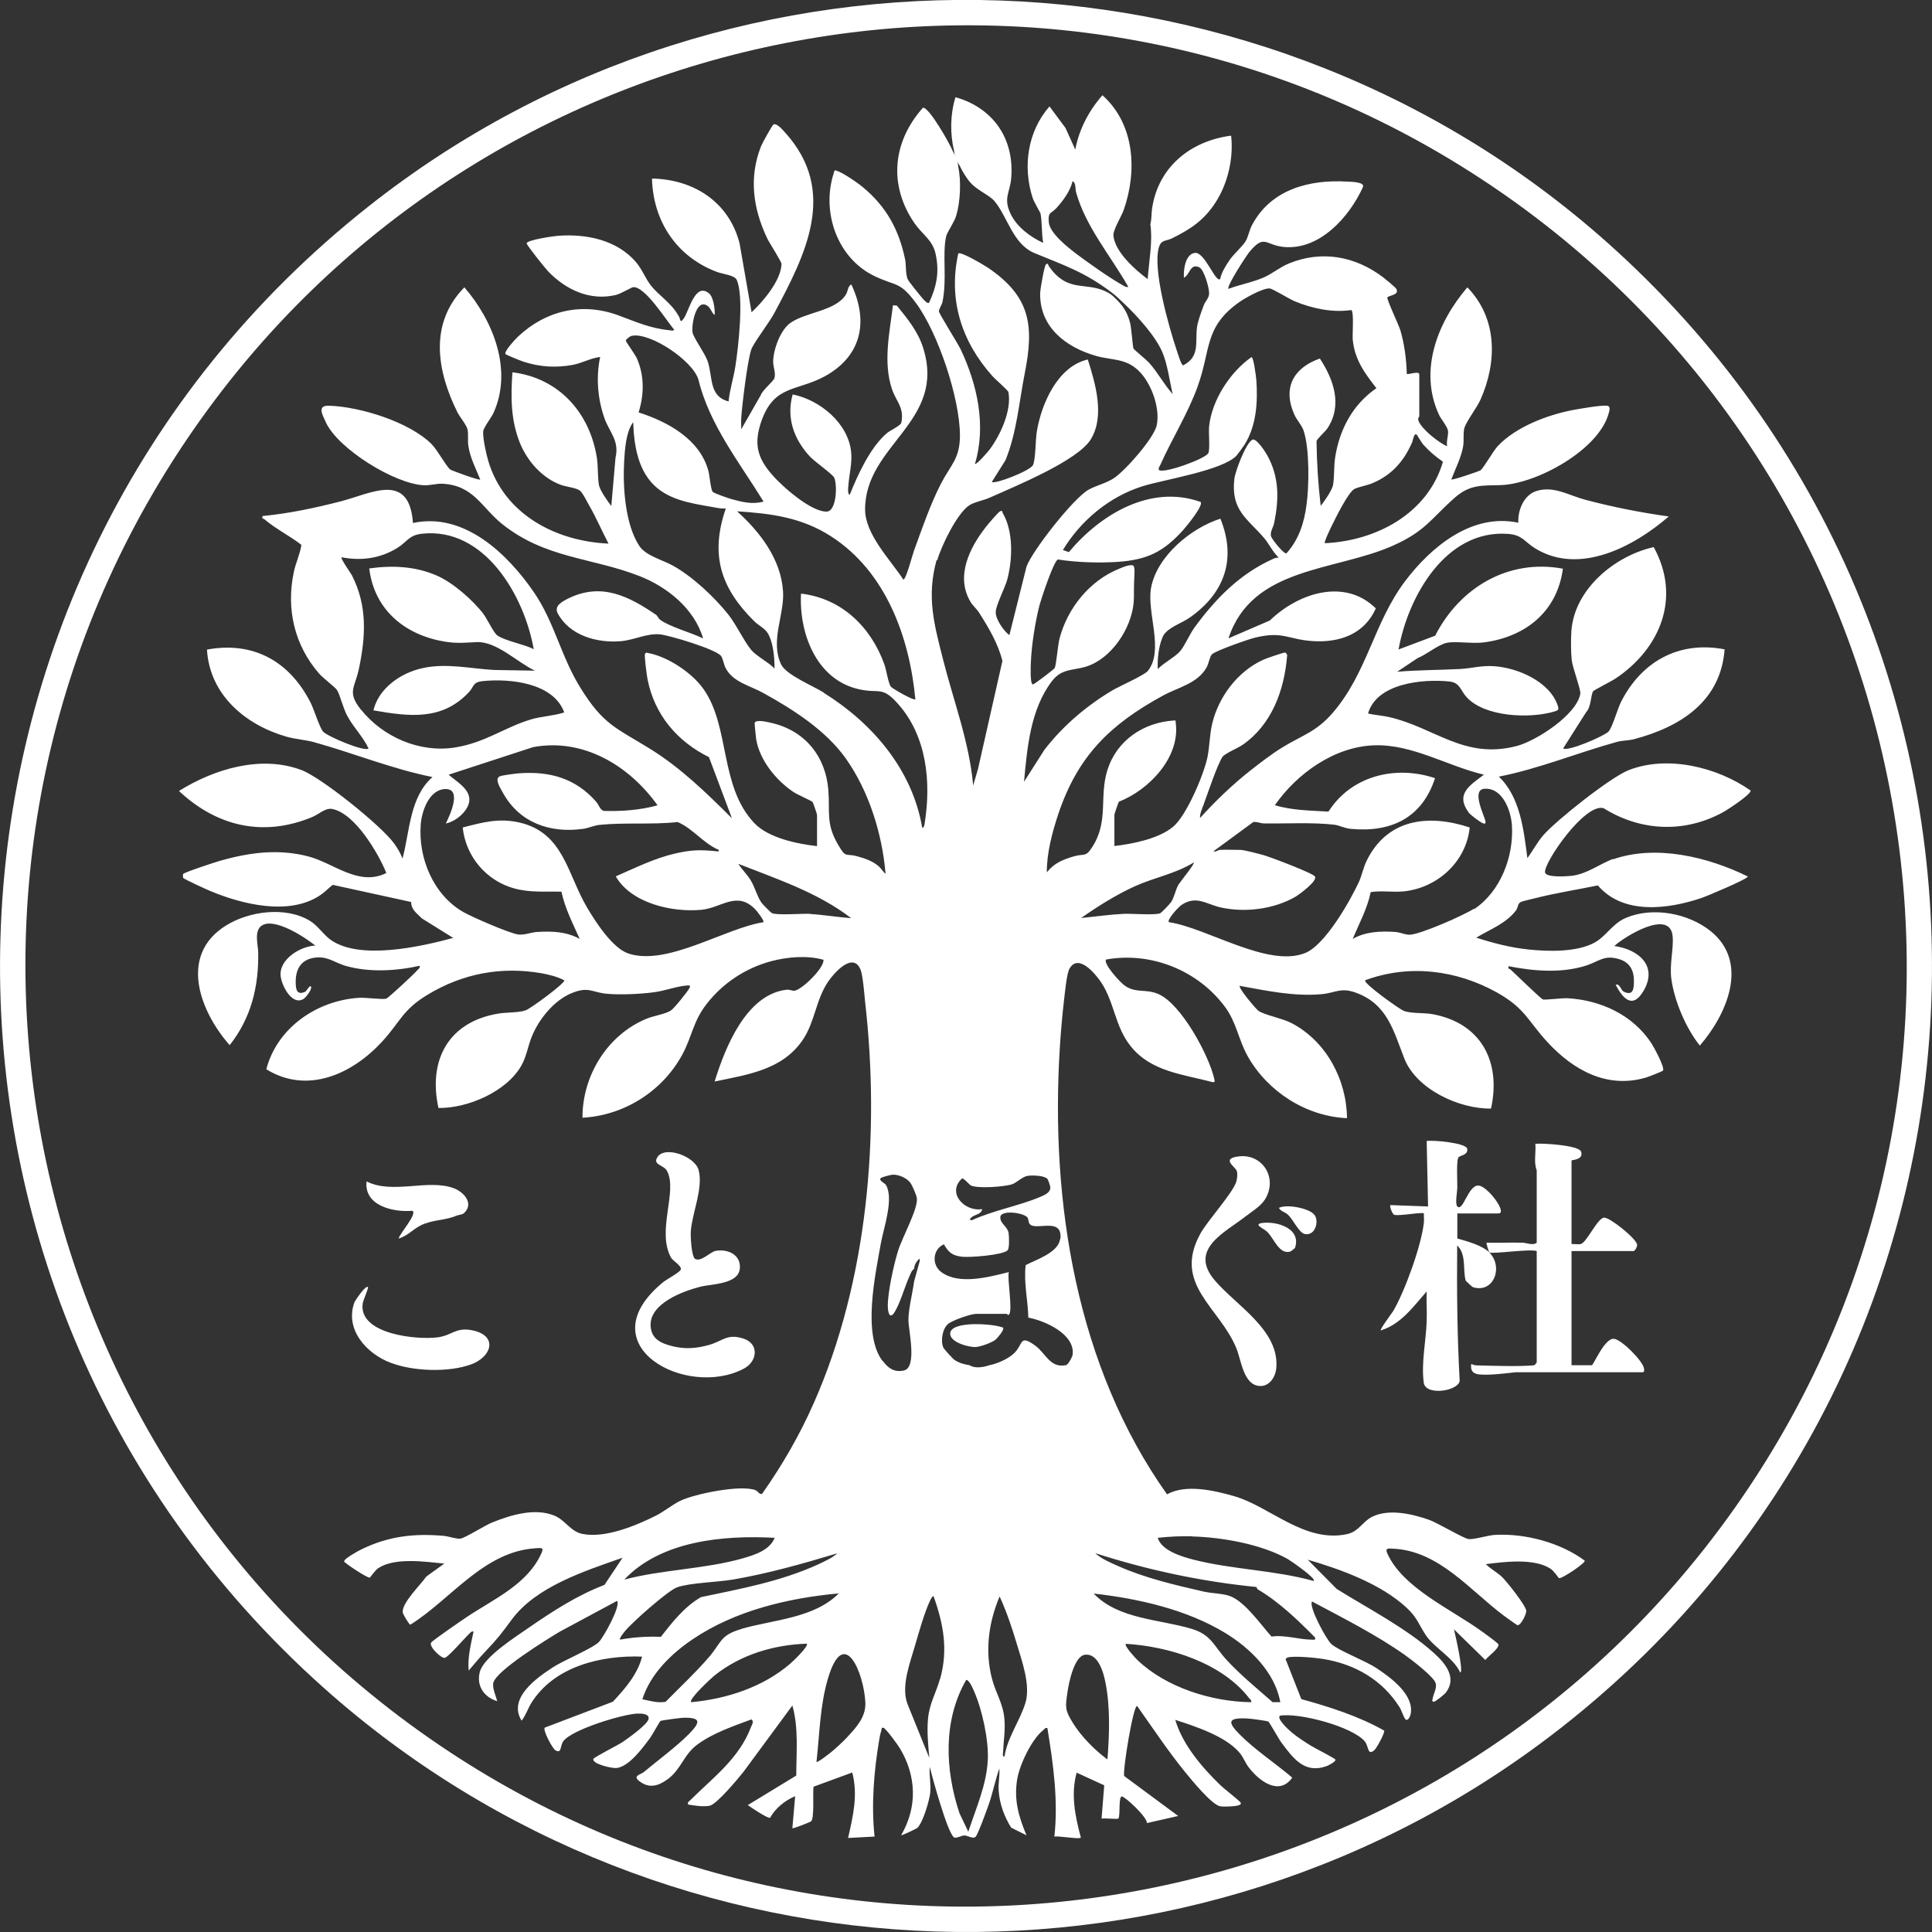 <?xml version="1.0" encoding="UTF-8"?> <svg xmlns="http://www.w3.org/2000/svg" id="_レイヤー_2" version="1.1" viewBox="0 0 1387.1 1387.1"><rect x="0" y="0" width="1387.1" height="1387.1" fill="#333333" stroke="none"/><defs><style> .st0 { fill: #fff; } </style></defs><g id="_レイヤー_2-2"><g><path class="st0" d="M1159.8,179.4c-248.9-226.8-630.8-240.2-895.1-31.3C-74.4,416-90.3,923.5,232.2,1211.6c249.2,222.6,626,235,889.2,28.4,338.2-265.4,356.3-771,38.4-1060.6h0ZM316.3,1253.5C-.9,1039.2-78.5,604.5,149.4,293.8,356.3,11.6,748.3-66.6,1047.8,118.5c342.8,211.9,426.9,675,175.8,993.5-217.8,276.2-614.1,339.7-907.3,141.5h0Z"></path><g><path class="st0" d="M682.2,957.6c0,6.2,13.5,9.8,18.4,9.5,3.4-.2,11.5-3.1,14.2-5.3h0c1.3-1.1,6.4-7,5.4-8.6-6.2-2.8-38.1-5.3-38,4.4Z"></path><path class="st0" d="M1158.8,616.4h.1c-10.2,3.6-19,11-30.5,12.4-3.4.4-18.2,1.4-19.1-2.3-1.5-6.5,28.7-50.5,42.1-46.2,26.4,16.5,57.8,18,85.4,3,3.2-1.7,20.4-12.9,20.1-15.7-23.9-16.8-59.5-25.6-87.5-14.7-12.9,5-51.8,35.8-61.3,46.7-4.4,5-7.5,11.1-11.5,16.5-2.6-20-5.1-43.9-20.5-58.5,29-5.7,56.6-17.2,85-25,3.7-1,8.3-.9,12.1-1.9,33.3-8.8,62.2-27.1,65-64.5-32.9-6.3-59.8,8.8-74.5,38-2.4,4.8-6.1,18.2-8.9,21.1-3.1,3.2-29.5,14.6-32.5,12l16.5-26c3.5-3.4,3.3-12.3,5-15,.5-.8,13.5-7.4,15.9-9,32.4-21.6,47.5-58.3,27.6-94.5-27.8,6.2-56.8,30-59.1,60-.4,5.8-.4,15.2.2,20.9.6,5.7,6.7,21.5,6.2,24.4-2.6,15.1-31.6,33.8-45.6,37.5-37.9,9.9-58.8-13.3-91.8-20.8-5-1.1-10-1.4-15-2.5,6.2-21.9,39.6-25,58.5-23,7.6.8,7.8,6.5,12.5,11.5,13.2,14,44.8,15.2,62.2,10.2,3.2-.9,4.1-1.3,3-4.4-5.8-17.3-28.8-27.2-45.8-28.3-9.1-.6-15.7,1.5-24,2-15.1.8-30.4.7-45.5,2l14.7-9.8c6.3-2.5,14.6-9.6,21-11,6.2-1.3,18.4.8,26.7-.3,29.9-4,52.5-22.1,56.6-52.9-39.2-7.3-74.1,13.6-91.7,48.1l-26.3,9.9c6.8-37.9,33.8-86.2,78.5-83,10.6.8,11.6,5.5,19.6,10.4,31.8,19.6,71-1.3,95.9-22.9-20.2-2.8-40.3-6.8-60-12-11.7-3.1-22.7-10.3-35.2-6.2-8.9,2.9-13.3,13.9-12.8,22.7-33.3-7.1-62.7,17.3-81.4,42.1-22.4,29.8-26.9,65.2-51.6,94.1-12.2,14.2-22.2,16.3-36.9,25.4-7,4.3-16,11.2-22.6,16.4-12.7,10-25.2,22-36,34-.3-2.9,1.5-6.8,2.5-9.5,2.9-7.9,9.8-28.6,13.6-34.4,1.5-2.3,11.2-6.4,14.4-8.6,21-14.5,30-39.3,32-64,.3-.8-.9-2.2-1.4-2.3-1.1-.1-13.7,4.2-15.8,5.2-18.2,8.3-31.8,26.3-36.5,45.5-2,8.2-1.9,16.7-3.5,24.5-2.6,12.4-15.1,42.2-24.9,50.1-10.5,8.5-28.8,12.1-41.9,13.6v-22.5c0-.5,2.9-8.9,3.2-9.3,21.5-8.3,44.3-32,40.8-56.8-.2-1.5.6-1.6-1.5-1.5-21.8,1.5-40.8,14.3-47.5,35.5-6.2,19.7,1.3,36.8-11.2,55.8-4.5,7-5.6,4.1-12.8,6.2-7.9,2.3-14.2,4.8-19.5,11.5-.2-13.4,3.9-28.9,8.2-41.8,14-41.7,37-64.2,75-85,11.1-6.1,25.1-8.7,31.6-20.5,1.4-2.6,2.1-7.5,3.7-9.2,2.4-2.5,26.3-10.9,31-12,20.1-4.9,23.8,1.4,41.5,2.5,19.4,1.2,37-5.1,45.2-23.5-22.5-22.1-55.9-10.9-76.1,8.7l-29.7,12.8c17-51.6,76.3-48,118-66.5,23.5-10.5,27.2-19.2,44.5-34.5,11-9.7,19.9-8.6,32.9-9,25.7-.8,70.5-25.2,77.6-51.6.4-1.4,1.5-4.7-.7-5.3-3.4-.9-20.9,2.2-25.6,3.1-18.2,3.6-40.3,12-53.3,25.7-3.4,3.6-10.3,16-12.5,17.5-.9.6-20.2,7.3-20.9,6.5,2.8-7.4,7.3-16.2,8.5-23.9.7-4.3-.2-9.3.9-13.1,1.5-4.9,9-14.5,11.6-20.4,12-27.1,12.1-58.3-9.5-80.5-21.3,24.9-35.1,59.6-20.4,91.4,1.5,3.3,6,8.4,6.5,11.6.5,2.9-1.4,7.7-.6,11.1-5.9-2.4-18.4-12.4-20.5-18.1-.9-2.3.5-2.9.5-3.4v-30c0-3-8.1.4-9-.5-.2-10.2-1.7-21.2-4.5-31-1.2-4-10.2-22.9-9.4-23.9,1.1-1.5,8.8-1.6,6.4-6.1-.7-1.2-7.9-7.1-9.6-8.4-20-15.1-44-19.5-67.6-9.8-6.3,2.6-11.5,7-17.3,9.7-8.1,3.7-17.6,5.3-26,8.5-1.6-1.8,12.7-23.6,15-26.5,10.9-13.1,11.4-4.9,24.6-3.6,25.8,2.5,47.1-21.4,56.9-42.9,1.7-3.7-8.2-3.9-11-4-27.5-1.7-55.2,5.6-68.7,31.4-1.8,3.4-2.6,8.2-4.5,11.4-2.2,3.7-8.5,9.1-11.5,13.5-2.8,4.1-5.8,8.9-6.8,13.7-3.5,2.6-11.1-20-18.3-18.8-6.8,1.1-8.1,12.3-7.7,17.8,4.5-2.3,4.4-10.5,11-7.5,3.5,1.6,7.3,15.1,7.1,19-.3,3.6-2.7,5.2-3.8,8.2-1.6,4.2-4.1,10.9-4.8,15.2-1.7,11,2.5,21.6-10,28-1.5,0-4.1-9.3-4.8-11.2-5.4-16.2-17.6-58.6-12.5-74,1.7-5,4.9-3.9,9.1-5.9,13.6-6.7,23.4-13.2,31.7-26.3,8.7-13.7,12.7-31.5,10.9-47.5-29.2,3.8-52.5,22.6-56.8,52.6-.5,3.6-.2,7.3-1.2,10.9,1.8,12.8-1,26.6-1.9,39.5-9-6.6-23.3-19.4-24.6-31-.5-4.2,5.7-13.8,7.4-18.7,9.8-27.9,7.9-61.7-15.3-82.3-9.7,11-16.8,24.5-19.5,39l-7-15.5-11.5-15.5c-15.8,18-19.4,43.4-12,66,.9,2.6,5.3,10.1,5.5,10.7,1.3,6.2.7,14.8,2,21.3-9.4-4.3-19-11.5-23.5-21-5.3-11.2-.4-14.9.5-25.5,2.4-28.4-13.1-50.5-40-58.1-3.8,12.3-4,26.1-1,38.6.1,1.1.3,2.3.7,3.5-.5-1.2-1.1-2.4-1.7-3.5-1.8-4.7-17.1-31.9-21.4-31-21.8,24.4-24.8,55.7-6,82.9,5.6,8.1,12.9,11.9,15.1,21.9,2.9,12.9.8,23.4-4.7,35.2-1.2.9-3.8-2.2-4.5-3-1.6-1.8-10.4-12.6-10.9-14.1-1.6-4.3-.9-9.9-1.8-14.2-4.4-21.2-13.5-37.8-30.3-51.7-3.8-3.2-14.7-10.7-19.1-11.9-1.8-.5-1.3.5-1.8,1.8-9.1,28.1,2.6,61.5,29.8,74.2,15.4,7.2,17.6,3.5,29.1,18.9,16,21.5,31.7,68.7,31.7,95.4,0,16.6-6.8,21.2-13.6,34.4-7.6,14.7-13.8,32.8-19.5,48.5-1.3,3.6-5.3,19.5-7.5,20.5-9.3-14.3-27.5-32.4-27.5-50.5,0-46.8,58.9-62.8,41.5-116.5-3.8-11.6-11.2-20.5-18.7-29.8l-2.8-.2c-2.4,19.7-7.2,40.8-.7,60.2,2.9,8.7,9,13.2,6.7,24.1-.5,2.1-8.3,5.8-10,7.2-12.1,10-21.3,30.2-27,44.5-1.8-.3-1.1-5.2-1-6.5.5-7.9,2.8-16,2-24-2-20.9-22.5-37.6-42-41.5-4.7,16.8.9,32.2,12.4,44.6,3.4,3.7,16.1,12.5,17.4,15.1,2.4,5.2,1.7,24-5.2,24.4-11.2.5-32.3-18.2-39.5-26.6-10.7-12.3-13.1-22.5-7.5-38.5,9.3-26.2,25.7-21.1,45.8-32.2,26.2-14.6,31.2-39.4,18.7-65.8-2.7,1.4-2.3,4.9-4,7.5-7.5,11.7-28.9,12.4-39.8,20.2-7.2,5.2-12.2,19.1-12.3,27.8,0,3.9,2,7.9.9,11.8-.7,2.3-8.7,8.7-9.8,12.2l-14,24.5c0-2.8-.2-5.7,0-8.5.7-9.8,4.4-40.6,7.2-48.8,1.5-4.4,12.9-19.4,16.3-25.7,22.7-42.4,46.1-87.9,8-130-1.6-1.8-6.1-7.1-8.4-5.8-.9.5-8.2,13.7-8.9,15.6-8.9,22.4-5.7,44.9,4.4,66.1,1.6,3.4,10.4,16.8,10.3,18.5-.4,11.8-13.2,26.9-21.5,34.6l-8.6-49.4c-7.6-29.8-32.9-46-62.9-46.6.8,30.7,17.7,56.1,46.5,67,4.1,1.6,12.7,2.3,14.3,5.7,5.4,11.7,1.2,48.7-1,62.5-1.3,8.2-4,16.4-4.8,24.8-14.5-3.6-11.1-17.9-15.2-29.3-2-5.5-10.2-16.7-10.7-20.3-.8-5.4,2.4-24,10.3-19.3,2.9,1.7,3.2,5.2,5.6,6.9.3-4-.8-12.8-4-15.5-10-8.4-14.4,12.5-18.1,17.8-2.9,4.3-2.5.5-3.5-1.2-6-10.6-14.3-14.7-20.4-22.6-3.7-4.8-6.2-11.5-10.5-16.5-13.7-16-35.7-20.4-55.9-18.9-3.2.2-22.4,3-22.6,5.4,0,1.3,13.3,17.9,15.4,20.1,12.7,13.2,30,21.4,48.6,17,3.7-.9,11-5.4,12.5-5.6,8.5-.8,24.1,24.3,29.4,30.5-.3,1.1-2.4.5-3.4.4-14-1.4-23.9-6-36.4-10.6-26.2-9.7-52.2-3.7-72.3,15.2-1.8,1.7-10.2,10.7-9,12.5.4.6,11.4,5,13,5.5,11.7,3.8,23.2,4.5,35.2,2.3,6.9-1.3,13-4.9,19.8-5.7-3.1,14.5-1.8,30.3,3.2,44.3,3.6,9.9,10.7,15.8,7.8,28.2l-3,34.5c-2.5-3.2-8-11-8.8-14.7-1.1-5.4-.6-13.4-1.5-19.5-5-32.7-27.3-57.7-60.7-61.8-1.2,17.7-1.3,34.3,5.5,51,5.3,12.9,15.9,24.9,29.2,29.8,4.1,1.5,11.2,2.1,13.8,4.2,2.2,1.8,5.2,8.3,6.9,11.1,5,8.7,8.9,18,13.6,26.9-38-1.7-74.8-21-86.3-59.2-1.5-5-4-16.4-3.7-21.2.2-3,5.9-10,7.5-13.6,13.8-30.7-.3-66.1-21-90-25.5,26-19.8,60-4.9,89.9,1.6,3.1,6.4,8.9,7.1,11.9.9,3.4,0,8.2.7,12.3,1.3,8.5,5.4,16.1,8.5,23.9-.8.8-20.3-6.4-21.4-7.1-2.7-1.8-9.5-14.4-13.6-18.4-16-15.9-51.3-26.8-73.5-27.5-8.6-.3-5.1,5.9-2.5,11.6,8.6,19.3,49.7,44.6,70.5,45.5,4.7.2,8.6-1.2,13-1.1,22.8,1,28.3,17,43.3,29,31.1,24.8,64.2,23.9,98.5,37.3,20,7.8,39.5,23.5,45.7,44.8-8.4-4.2-23-8-30.4-13.1-1.9-1.3-2.2-3.1-3.4-3.9-19.5-13.3-39-23.3-62.6-11.9-4.6,2.3-10.8,5.4-8,10.8,8.4,15.9,27.9,21.4,44.9,20.1,9.6-.7,18.4-5.6,28-5,6.8.5,41.2,10.9,44.4,15.6,1.4,2,1.9,6,3.3,8.7,5.3,10.2,17.7,12.6,27.1,17.9,21.4,11.8,44.8,26.8,59.1,46.9,16.7,23.6,26.2,54.2,28.6,82.9-1.9-1.5-2.9-3.7-5-5.5-4.4-3.7-9.5-5.5-15-7-9.1-2.6-8.1,1.7-13.9-8.1-9.2-15.6-5.9-23.4-7.2-39.8-2-24.3-17.1-42.6-41-48-2.3-.5-11.2-2.8-11.9.1-.1.6.9,10.2,1.1,11.7,2.6,15.1,14.1,29.2,26.4,37.6,3,2.1,12.9,6.3,14.1,7.4.4.4,3.2,8.8,3.2,9.2v22.5c-14.2-1.6-34.8-5.8-45-16.5-25.3-26.7-17.2-69-36.6-96.4-8.2-11.6-25.4-23-39.4-25.7-1.1-.2-1.7-.8-2.5.6-.7,1.1,1.3,15.6,1.8,18.2,5,25.4,21.2,44.6,44.1,55.9l16.5,43.9c-18.1-18-36.7-36.2-58.7-49.8-24.9-15.4-33.6-17.3-50.1-43.9-14-22.5-18.6-47.1-33.4-68.6-19-27.7-50.2-57.6-86.8-49.7-2.7-37.1-29.9-21.2-52-15.5-18.3,4.7-37.1,8.7-56,10.5-.6,2.3.5,1.7,1.3,2.3,8.2,7,18.1,11.8,26.6,18.4-1,6.7-4,12.7-5.4,19.3-5.7,26.4.3,52.6,18,73,2.9,3.4,11.5,9.7,13,12,2.1,3.3,4.4,13.2,7.4,18.6,4.4,8.2,11.4,15,15.2,23.3-2.9,2.6-29.3-8.6-32.5-12-2.7-2.9-6.6-16-9.1-20.9-15-29.5-40.9-44.3-74.4-38.1,1.9,32.4,27.5,54,57,62.5,6.7,1.9,14,2.3,20,4,28.4,7.9,56,19.2,84.9,25-16.4,14.5-16.2,38.7-21.5,58.5-1.5-3.9-3.6-7.5-6.1-10.9-9.3-12.8-52.1-47.2-66.4-52.6-29.1-11-62.7-.8-88,15,27.2,25.5,60.6,33.3,95.7,18.7,4.8-2,9.4-6.7,14.3-5.8,16.4,3.2,33,31.6,38.9,46-19.9,9.9-37.8-7.2-56-11.9-21.4-5.6-42-2.9-63,3-3.2.9-26.2,8.4-26.9,9.6-.2.3-.2,2.4,0,2.8.6.9,16.8,8.3,19.2,9.3,23.1,9.7,57.1,18.2,79.4,3,3.3-2.2,5.7-4.9,8.8-7.3l56.3,12.3c0,5.6,4.2,8.2,7.7,11.8l22.5,14c-23.3,6.3-67.8,16.4-88.5,1-4.8-3.6-9-10.1-14.6-13.4-17.4-10.4-43.6-6.8-60.2,3.6-34,21.3-18.6,61.5,2.8,85.8,15.4-19.5,20.9-41.9,20.5-66.5,0-5.1-3.3-15.6,2.6-19.4,9.2-5.9,30.9,8.4,38.4,14.4-10.6.4-26.2,9.8-24.9,21.9.7,6.7,8,21.3,16.3,16.5,1.8-1,5.8-6.4,5.6-8.4-.3-3-3.5,2.8-4,3-6.4,3.1-7.1-1.7-7.1-7,0-10.3,4.9-16.9,15.6-17.5,7.9-.4,13,3.9,20,6,16.9,4.9,36.4,3.8,53.4,0,.5,1.7-.7,2-1.5,3-1.7,2.2-21,20.2-22.5,20.6-2.5.8-14.9-.9-19.5-.6-30.3,1.9-58.8,21.5-66.6,51.3,29.6,18.3,61.9,3.3,83.1-19.8,13.2-14.3,14.6-22.9,33-33.9,25-15,52.3-20.2,81.1-15.3,5.2.9,12.2,2.6,16.8,5.2,0,2.4-23.8,19.9-27.6,21.4-4.7,1.9-13.7,1.4-19.6,2.4-35.8,5.8-50.8,33.2-43.2,67.8,21,.3,48.9-11.7,59.5-30.4,3.9-6.9,4.7-14.2,7.7-21.3,5-12.2,15.9-25.6,28.3-30.7,12.4-5.1,14.5-.6,25.4.4,9.7.9,24.1.2,33.9-1.1,7.8-1,16.5-4.4,24.1-4.9,1.3,0,2.1,0,1.5,1.5-.9,2.3-11.2,15-13.5,16.5-3.7,2.5-12.2,3.8-17.2,5.8-28.3,11.5-46.4,40.9-46.3,71.2,29.8-1.6,57.2-18.9,71.5-45,7.2-13.2,7.8-24,17.5-36.5,11.6-15,27.8-25.8,46.2-30.8,11.7-3.2,26.4-4.4,37.8-1.1.9,5.5-15.3,21.5-20.8,22.2-1.8.2-3.6-1-5.6-.7-29,3.3-44.2,41.5-51.7,65.9,23.8-5,48.8-8.3,63.4-30.1,8.6-12.8,9.3-28.8,18.2-41.8,4.1-6,17.8-21.7,23.2-8.3,1.6,4.1,2.7,17.5,3.2,22.8,10.9,94.7,2,200.5-36.8,288.2-10.2,23.1-22.7,44.8-37.2,65.3-2.2.4-2.7-1.9-4.7-2.7-10.4-4.1-43.5,2.6-53.9,7.6-5.5,2.6-11.8,7.8-17.4,10.6-14.5,7.3-36.6,16.5-53,13.2-8.6-1.8-12.1-9.8-20-13.1-14.1-5.8-31.4-.5-45,5-4.9,2-19.5,11.2-22.6,11.5-3.2.3-8.4-1.7-11.9-2-21.6-1.9-40.3.3-59.9,10.1-2,1-12,6.5-11.6,8.3.2,1.1,16.6,11.9,18.3,11.6.5,0,3.8-5.3,6.3-6.9,12.2-7.8,33.7-4.5,47.3-3.2l-13,9.4c-3.7,5.6-17.9,19.1-16.8,25.8.2,1.4,4.5,8.5,5.4,8.7,29.3-18.3,52.8-52.7,90.1-54.9,3.5-.2,6-.8,4.2,3.2-10,22.8-34.4,33.2-53.8,46.2-3.3,2.2-24.9,17-25.6,18.4-1.6,3,7.5,11.5,9.9,10.9,2.6-.7,14.6-14.6,17.6-17.4,1-.9,1.4-1.8,3-1.5-1.9,9.1-4.4,18.7-3.5,28,4-4.6,8-9.5,12.2-13.9,8.3-8.7,11.3-12.6,18.5-22.4,17.5-24,52.8-35.2,79.8-44.7l-13,19.5c-19.8,7.6-37,18.8-54.3,30.7-9.3,6.5-32.4,21-35.2,31.8-2.6,10,3,18.1,12.5,21-.9-3.6-3.7-9.7-2.8-13.2,2.1-8.8,38.5-31.2,47.5-36.6l41.3-22.2c3,3.4-9.6,26-13,29.5-4.5,4.6-25.2,13.1-32.9,18.1-12,7.8-32.6,22.3-22.6,38.4,3.1-3.9,4.5-8.8,7.1-12.9,16.5-26.2,50.2-34.2,79.4-33.1-3.2,12.7-12.3,23.1-21,32.4l-48.9,18.6c-1.5,1.7,5.5,15.2,7.9,16.4,4.4,2.3,3-3.2,5.4-6.6,6.2-8.5,42.5-19.4,53.1-19.9,2.8-.1,9.2,0,8.1,4.1-1.1,4-14.7,13.7-18.7,16.4-3.1,2.1-20.6,10.9-20.9,12.1-.9,3.6,13.4,6.8,16.5,6.5,9.1-.8,19.2-14.8,24.3-21.7,1.5-2,6.8-11.7,7.4-12.1.9-.5,14.2-2.2,16.2-2.3,14-.4,11.9,3.8,4.2,11.7-8.9,9-22.4,19-32.4,27.3-2.1,1.8-8.3,2.6-3.2,6.5,7.1,5.5,13.7,3.5,20.4-1.4,9.7-7.1,11.4-17.6,21.2-24.8,11.3-8.4,25.8-13.2,38.8-18.1,2.3,1.4.4,3.7-.3,5.7-8.6,22.6-27.5,36.3-43.6,52.4-1,.9-1.9,1.2-1.5,3,4.7.8,10.7,1.7,15.4.9,5-.8,20.7-19.7,24.5-24.5l35-47.5c4.6,16.3,2.8,33.5,2.8,50.3l-34.8,21.2c2.2,1.6,14.5,9.9,16,9.1,3.9-7,10.7-12.4,18-15.5l-2,23c.5.5,12.8-4.4,13.4-4.9,2.6-2.1,1.1-20.9,1.8-24.9l27.8-10.2c4.2,16.2.6,31.1-3,47l19-1c-2.4-22.9-.5-46.5,3.3-69.2.3-2.1.8-4.6,1.5-6.6.3-1-.1-3,1.8-2.2,1.8.8,10.1,12.1,11.5,14.5,12,19.9,12.8,42.3,1,62.5.5.4,11.1-4.7,11.7-5.3,4-3.9,8.6-19.6,9.2-25.3.6-6.3-.9-12.2-.4-18.4,1.9,7.5,12.8,47.6,17.5,50.6,1.5.9,5.3-1.4,7.5-1.4s6,2.8,8,.9c1.6-1.5,8.3-20,9.5-23.5,2.9-8.4,4.6-17.2,7.5-25.5.4,5.2-.8,10.2-.5,15.5.5,9.4,4,19.1,9,27l11,5.5c-5.7-13.6-9.1-25.4-6.7-40.2,1.7-10.4,10.4-28.8,18.7-35.3,1-.8,1.3-1.9,3-1.5,4.2,25.7,7.9,52,5,78,2-1,18.9,2.3,19,.5-4.1-15.3-7.3-30.8-3-46.5l19.8,9.1-1.9,23.9c2-.4,11.4.5,12,0,1.6-1.6,0-15.8,2.5-15.9,2.2-.1,18.1,14.6,18.1,19.1l22.4-5.1-38.8-28.7c-1-4.9,6.5-50.4,9.3-50.3,11.3,15.9,22.1,32.3,34.5,47.5,4.6,5.6,19.2,23.7,25.4,24.6,2.5.3,7.3.1,9.9-.2,1.1-.1,5.4-.5,4.6-2.4-.5-1.2-12.4-10.4-14.5-12.5-13.3-12.9-27.2-29.1-32.5-47,14.5,4.7,36.7,11.9,46.5,24,2.4,3,3.8,6.9,6.1,9.9,7.2,9.6,21.8,21.1,31.4,7.6-11.9-10.2-26.6-19.8-37.6-30.9-8.5-8.6-9.5-12.3,5.1-11.6,2,0,14.4,1.7,15.3,2.2.8.4,7.6,12.7,9.4,15.1,8.6,11.5,16.7,22.6,32.5,16.9,1.1-.4,6.9-3.3,6.3-4.7-.4-.9-15.2-8.4-17.9-10.1-4.3-2.7-9.7-6.2-13.5-9.4-1.9-1.6-10.9-9.6-8.5-12,14-2.3,52.2,7.9,61,18.5,2.9,3.4,1.8,10.8,7,6.1,1.6-1.5,7.4-12.1,6.9-13.9-18.2-10.3-39.1-17-59.5-22.6l-11-28c-.8-.8.6-1.7,1.2-1.9,4.8-1.3,20.1.2,25.6,1.1,22.7,3.7,42.2,14.9,54.6,34.4,1.6,2.5,2.8,6.8,4.2,8.7,1.6,2.2,3.5-1.8,3.8-3.1,3.2-14-14.1-26.6-24.2-33.3-8.2-5.5-27.2-12.6-32.6-17.4-3.6-3.2-16.5-27-13.9-30.6,22.4,12,46.2,23.9,66.9,38.6,4.5,3.2,20.8,15.6,21.9,20.2.9,3.6-1.5,7.1-2.1,10.5-.1.8-1.1,2.7.8,2.7,1,0,7.5-5.2,8.5-6.5,8.4-10.8-.4-21.2-8.5-28.5-19.6-17.7-47.3-32-69.8-46l-20.8-21c23.8,6.9,52.6,17.4,71,34.5,7.8,7.2,8.7,12.2,14,20,6,8.8,19.6,15.9,24.5,26.5,2.7-.1-3.8-28.1-4.5-31l22.5,22c1.8-2.5,10.3-8.4,9.4-11.3-.2-.8-11.2-8.8-13-10-21.3-15.3-55.9-30.7-66.8-55.3-1.7-3.9.8-3.5,4.3-3.3,32.8,1.5,55.2,30,79.3,48,1.3,1,9.3,6.8,9.9,6.9,2.4.4,6.5-8.1,6.3-10.3-.2-3.7-14-21-17.3-24.2-3.5-3.4-8.3-5.8-11.7-9.3,13.3-1.7,34.5-4.4,46.3,3.2,2.6,1.6,5.8,6.8,6.3,6.9,2.2.3,18.9-10.8,18.4-12.6-17.5-13-42.8-19.7-64.5-18.5-5.2.3-14.8,3.4-18.9,3-3.3-.3-22.2-11.6-28.3-13.8-12.2-4.3-28.8-8.1-40.8-2.3-7,3.4-9.7,10.8-18.4,12.6-30.6,6.3-54.9-19.8-80.8-27.3-14.2-4.1-34.9-8.9-48.2-1.3-65.1-91.7-83.9-209.8-77-320.5.7-11.2,1.7-22.9,3-34,.6-4.9,1.9-19.6,4-23,6.4-11.1,18.6,3.9,22.5,9.6,9.9,14.7,9.9,32,21.6,46.4,14.7,18.1,37.4,19.9,58.5,25.5,2.1.3,1.6-.8,1.3-2.3-3.8-16.9-23.7-53.8-40.1-60.9-9.4-4.1-16.4-.2-24.6-6.4-3-2.2-15.1-15.3-13-18.4,32.3-5.8,66,7.8,85.4,34,8.3,11.2,9.6,23.5,16.4,35.6,14.4,25.4,41.9,43,71.2,44.3-.3-27.9-15.1-55.5-40.1-68.4-6.4-3.3-18.9-5.6-23.4-8.6-1.8-1.2-14.9-16.8-13.5-18,19.2,3.5,38.7,7.7,58.5,6,9.8-.8,13.7-5,24.3-1.3,23.3,8.2,27.6,27.8,35.4,47.6,8.7,22,39.5,36.2,62.2,35.8,7.4-33.7-7.2-61.5-42.2-67.8-6.2-1.1-15.4-.3-20.6-2.4-3-1.2-29.1-19.8-27.6-21.9,31.5-11.7,65.7-7.4,94.7,8.8,20.3,11.4,22,20.2,36.3,35.7,18.5,20,42.6,33.5,70.5,25.4,1.7-.5,12.1-4.5,12.4-5.1,1.4-2.2-6.7-17.1-8.5-19.8-13.3-20.1-36.1-30.7-59.9-32.1-4-.2-16.1,1.3-17.8.9-1.5-.4-20.1-18.7-23.4-21.6-.7-.6-1.9,0-1.3-2.3,18,3.5,37.4,5.2,55.2-.3,9.7-3,13.5-8.4,25-4.5,7,2.4,9.8,8.1,9.8,15.2,0,5.7-.4,11-7.1,8-2.3-1-3.1-6.4-6-5,5.1,9.6,11.9,17.6,19.7,4.8,11.1-18.2-3.2-30.3-20.7-32.7,7.7-7,40.2-27,41.9-6.9.8,9.1-2.4,19.9-.9,30.8,2.3,16,10.4,35,20.4,47.6,19.3-22.2,35.7-59.4,8-82-16.1-13.1-42.1-18-61.5-9.5-9.5,4.2-13.8,13.1-22.3,17.7-12.8,6.8-33,6.3-47.2,4.8-12.7-1.3-25.4-4.6-37.5-8.5,9.8-5.9,21.3-10.1,28.5-19.5,1.4-1.8,1.2-4.6,3.1-5.9,1.2-.8,8-2.2,10.2-2.8,14.9-3.8,30.4-6.2,45.5-9.3,18.2,21.3,50.3,17.1,74.2,9.1,3.9-1.3,33.4-13.7,33.5-15.5-28.7-14.1-66.1-23.2-97.2-12.2ZM259.2,509.6h0c-10.3-12.9-4.4-15.6-1.5-29.5,4.9-23.4,6.1-45.1-5-67-.9-1.7-8.4-12.2-7.5-13,14.2,2.7,27.6.9,39.9-6.6,7.2-4.4,8.3-9.2,17.7-10.3,45.2-5,73.6,44.6,80.4,82.9-6.5-3.5-20.9-6-26.3-10-2.5-1.9-7.2-11.8-9.8-15.3-7.5-9.9-22.1-22.7-33.6-27.6-15.4-6.7-31.8-7.4-48.4-5.1,3.7,30.7,27.1,48.9,56.6,52.9,7.7,1,13.6.3,20.9,0,14.2-.4,29.1,14.8,41.5,20.5l-29.5-.5c-17.3-1-34.2-5.1-51.3-1.3-15.6,3.4-31.4,14.4-35.2,30.3,25.7,4.5,49.3,7.5,68.5-13,4-4.2,2.5-7.2,10-8,19.5-2,50.8,1.2,58.5,22.5-7.7,2.5-16.1,2.7-23.9,5-19.2,5.8-33,16.8-54.8,20.2-25.1,3.9-51.4-7.5-67.2-27.2ZM548.2,662.1h0c-27.8,4.3-69.1,31.7-97,22.5-11.5-3.8-23.8-23-29.8-33.2-14.1-23.9-16.7-53.4-48.2-60.8-15-3.5-26.6-.2-41,3.5,2.2,20.8,16.8,38.1,36.8,43.7,11.5,3.2,22.3,2.1,34.1,2.4,2.5,12,8.2,22.8,13.1,33.9-9.6-5.3-19.6-5.6-30.5-5-4.5.3-9,2.4-13.8,1.8-6.3-.9-32.7-12.4-39.1-16-21.7-12.3-32.7-39-30.7-63.3.8-9.6,6.2-24.9,17.7-25.1,12.2-.2,3,19.2.3,24.7,7.3-1.3,17.1-9.6,16.9-17.4-.2-7.8-9.7-13-14.9-17.6l60.7-19.8c36-6.7,69,13.3,89.3,41.8-12.5,3.4-25.6,4.4-38.5,4-2.7-.5-3.7-4.4-5.5-6.5-14.8-16.9-33.2-22.1-55.5-20.5-2.4.2-12.2,1.4-13.8,2.2-4,1.8.6,8.7,2.1,11.5,11.8,21.6,33.7,29.5,57.6,26.2,4-.5,8-2.5,12.1-2.9,18.2-1.8,37.6,0,55.9-2,10.8,4.5,18.7,15.5,29.6,20,.3,1.6-1.3,1-2.4.9-11.3-1.1-17.5-.9-28.6,1.6-15,3.4-29,10.4-43,16.5,11.1,19.3,40.4,26,61.5,24,14.5-1.4,25.3-13.8,38.5-.5,1.2,1.2,6.9,8.4,6,9.5ZM581.7,656.1c-5.8-.3-23.7,1.2-27.5-.5-.8-.4-6.7-6.4-7.5-7.5-3.2-4.6-4.6-11-7.8-16.2-2.5-4.1-6.2-7.6-8.8-11.7,27.9,11,56.9,20.5,81,39-9.8-.7-19.7-2.4-29.5-3ZM751.9,846.3h0c.7.8,2.2,5.2,2.2,6.3,0,4-4.9,5.7-7.9,7-15.2,6.3-33.3,9.5-48.5,16.5l-1.5-.5c2.4-4.2,8-2.8,9-7.5-12.8,2.1-25.7-11.8-14.5-22,1.1-.5,5.3,4.5,6.3,5,4.8,2.4,24.2,1,29.8-.9,2.9-1,7.5-5.5,11-6,3.3-.5,11.9-.3,14.2,2.2ZM1013.7,318.1h0c.7-1.6,1.4-7.7,3.5-6,.3.3,3.5,5.9,5,7.5,4.1,4.5,8.7,8.4,13.8,11.9-10.9,37.2-47.8,56.8-84.8,58.5-.8-.8,4.4-11.4,5.3-13.2,2.6-5.3,11.8-24,16.2-25.9,3.7-1.6,8.7-2.3,12.9-4.1,13.6-5.8,22.2-15.5,28.1-28.9ZM859.9,277.3c9.6-26.2,4.4-42.7,30.3-60.7,4.2-2.9,16.7-9.9,21.4-9.5,2.2.2,14.1,7.6,17.9,9.2,12.7,5.2,27,8.3,40.7,6.3,2,1.4.7,17.2,1,21.1,1.3,14.3,8.5,24.1,17,35-17.1,11.8-26.7,29.9-29.7,50.3-.9,6.1-.4,14.1-1.5,19.5-.8,3.8-6.3,11.6-8.8,14.7-1.8-15.4-2.8-31-3-46.5.2-1.4,6.5-7.1,7.8-9.1,11-16.5,4.6-35-5.4-50.2-19,6.7-26.9,21.1-18.3,40.3,1.7,3.8,5.3,7.5,6.6,11.4,4.4,12.9,4,40,2.1,53.6-1.7,12.8-5.6,24.9-14.4,34.6-2,.5-10.2-9.9-11-12.1-1-3,1.5-6.5,2.2-9.7,3.5-17.2,3.7-32.8-4.9-48.5-1.3-2.4-8-12.8-10.8-11.3-4.7,2.6-12.2,22.5-12.9,28.2-2.5,22.6,9.2,28.2,21.4,42.4,3.3,3.8,6.3,10.3,10.5,14-1.3,0-2.5.3-3.7.8-24,10.7-41.4,28.4-56.7,49.3-3.4,4.6-7,13-10.3,17-3.6,4.3-12.1,8.6-16.2,13-.2-7.6.5-15.9,3.5-23,2.8-6.7,13.5-9.7,19.8-14.2,24.7-17.5,33.4-41.9,21.7-70.8-21.1,6.7-45.6,26.9-49.8,49.7-3.2,17.5,9.5,44.6-2.2,59.5-2.4,3.1-20.3,11-25.3,13.9-18.8,11.2-35.7,25.5-49.1,42.9h0s-14.6,22.9-14.6,22.9c2.3-24.6,4.6-52,20-72.2,8-10.5,17.1-6.9,28.3-11.9,17.2-7.6,30.6-29.6,30.6-48.4s1-18.6,0-22c-.8-2.7-8.4.6-10.5,1.5-21.2,8.5-37.1,28.2-42.9,50.1-1.2,4.6-2.4,19.4-3.5,21.3-.5.8-14.6,11.7-15.6,11.7-2.2-.1-1.6-13.1-1.5-15.5.5-12.7,3.1-29.3,6.3-41.7,1.2-4.4,10.3-32,13.2-32.5,13.3,2.1,29.5,2.6,43,1.7,21.3-1.5,32.9-7.3,47-23,2.4-2.7,14.6-17.5,12.4-20-35.9-12.9-72.1,9-94.6,36l-4.3-1.5c12.9-21.3,33.4-38.3,57.2-45.8,15.5-4.8,57.5-11.3,67.5-22,.5-.5,5.2-6.9,5.7-7.8,8.6-13.7,9.6-30.6,8.5-46.4-.2-2.3-1.9-16.4-3.5-16.5-15.2,10.6-28.4,30.8-30.4,49.6-.5,4.4.8,16.7-.6,19.4-2.3,4.1-32.3,15-35.5,12-.4-1.6.4-2.3,1-3.5,8.4-18.8,19.6-36.5,26.8-56.2ZM758.2,149.7h0c5.1-5.7,9.9-12,11.9-19.6,2.5,1,1.8,5.7,2.5,8,7,25,24.9,45.6,37.5,67.9-1.8.4-2.8-.6-4.2-1.3-9.6-5.4-23.8-15.5-32.8-22.2-6.2-4.7-19.4-15-20.1-22.9-.7-7.7,1.7-6.1,5.1-9.9ZM672.9,402.3h0c2.8-10.1,14.4-34.2,23.3-39.7,3.7-2.3,10.3-3.4,14.6-5.4,17.8-8,62.8-26.3,72.3-41.7,10.3-16.7,3.4-40-2.1-57.4-21.6,4.9-33.3,31.7-36.6,51.7-1,5.8-.8,20.1-2.8,24.2-2,4-27.4,13.9-29.5,12l9.8-15.6c8.1-19.8,9.7-41.4,13.8-62.2,6.9-34.6,4.1-55.3-26.4-76-2.7-1.8-19.6-11.9-21.3-10.2-7.3,33.2,2.3,63.1,24.5,88,2.1,2.4,11.2,10.1,11.5,11.5,2.5,13.1-5.8,31-13.6,41.4-.8,1.1-9.5,11.2-10.4,10.1,8.2-27.5,1.7-56.9-10.3-82.2-2.2-4.6-15.6-25.7-15.6-27.3,0-1.6,2-4.4,2.5-6.5,3.5-16.1-.2-34.5,2.7-47.3.7-3.1,5.8-10,7.2-14.8,3-9.8,3.7-25,1.5-35,0-1.2-.3-2.5-.6-3.8.5,1,1,2,1.6,2.8,1.9,4.1,5,9.2,8,12.5,4.9,5.4,13.5,8.8,17,13,9.3,11,13.2,30.9,28.7,37.3,21.6,8.9,36,13.6,55.3,28.2,3.7,2.8,5.7,4.9,9,8,9.3,8.7,22.6,23.4,27.5,34.9,3.8,8.9,5.2,20.6,7.4,30.1-6.1-6.8-10.5-15.2-16.5-22-2.2-2.6-10.8-9.4-11.6-10.7-.5-.9-1.5-14.7-2.4-18.3-1.1-4.4-2.8-8.3-5.5-12-1.7-2.4-6.6-7.5-9-9-15.9-9.9-29.5.8-43.8-19.7-.5-.7-.6-2.9-2.2-1.3-1.2,1.2-4,17.7-4.1,20.5-.5,24.5,18.5,38.9,40,45.1,11.7,3.3,21.2,1.6,30.5,10.5,9.2,8.7,15.8,26.8,13.2,39.3-1.9,9.2-22.7,32.8-30.9,38.1-5.7,3.7-12.2,5-17.9,8.1-10.7,5.8-40.5,43.8-44.7,55.3l-12.3,49.2c-4.1-3-9.9-11.4-9.8-16.5,0-4.8,6.7-17.5,8.3-23.5,3.8-14.4,4.5-34.5-3.3-47.7-.3-.6,0-2-1.7-1.3-1.5.6-9,9.6-10.5,11.5-11.8,15.1-21.8,35.6-10.8,53.8,1.7,2.7,4.7,5.3,6.2,7.8,6.8,10.7,13.5,22,16.6,34.4l-17.5,77.5-3.5,12c-2.7-31.1-14.1-60.7-21.7-90.8-6.4-25.3-11.8-44.7-4.6-71ZM453.7,241.1h0c13.1-2.6,43.4,17.6,47.7,31.3,7.9,32.6,29.5,59.6,46.8,87.7-7.8,2.2-15.2.4-22.8-1.7-2.5-.7-12.1-4-13.6-5.2-1.5-1.2-2.3-11.8-3.2-15.1-6.1-22.7-29.1-35.3-50.1-42,4-12.9,4.2-26.2-1.2-38.7-1.1-2.6-8-12.1-8-12.8,0-1,3-3.2,4.3-3.5ZM539.5,466.8h0c-5.3-6.3-10.6-17.9-16.3-25.2-10-12.7-25.7-27.4-39.7-35.3-7.8-4.4-19.9-7.2-24.6-14.5-10.1-15.5-11.8-42.2-10.8-60.3.5-8.7,1.3-21.5,6.5-28.4.6,17,3.5,36.1,17.5,47.5,12,9.8,28.8,11.4,43.8,14.2,1.7.3,3.5.3,5.2.3-11.5,33.3-3.6,57.2,20.5,81,3.6,3.5,8,5,10.3,9.7,3.4,6.9,4.2,16.5,4.2,24.2-4.2-4.5-13-8.9-16.7-13.3ZM591.5,497.3h0c-7.8-4.9-27.2-12.8-30.7-20.3-8-16.9,2.5-35.7,1.4-52.4-1.5-23.2-16.5-42.6-33-57.5,24.7,1.6,46.4,4.4,67.5,18,39.2,25.2,56.3,72.2,60.5,117-1.1,1.1-16.3-7.6-17.5-9-2-2.4-3.3-12.3-4.8-16.2-9.7-26.9-30.7-47.3-59.8-50.7-1.5,28.6,11.1,62,41.8,68.7,14.5,3.2,16.3-2.5,27.7,10.3,20.8,23.2,24.1,56.3,19.2,86.3-.2.9-.4,3-1.7,2.7-7.2-41.8-35.6-74.9-70.7-96.8ZM556.2,1104.1h0c-3.6,8.9-14.2,12.2-22.8,14.7-27.3,7.8-57.7,8-85.2,15.3,26.5-28,71.4-32,108-30ZM445.2,1177.1h0c-.8-.8,2.8-5.1,3.5-6,5-6.2,30.9-29.2,37.5-31.5,8.9-3.2,29.6-3.7,40.4-5.6,25.3-4.4,50.1-11.4,74.6-18.8-3.7,3.4-9.6,6-14.3,8.2-26.7,12.1-55.2,17.3-83.7,23.3-11.8,6.9-20.5,17.9-28.7,28.5-9.9-.4-19.6.2-29.3,2ZM567.2,1194.6h0c-19.5,16.7-45.5,25.2-71,27.5-2-2.1,14.8-17.6,17.1-19.4,18.7-14.8,42.2-21.8,65.9-22.6,1.8,1.6-10.4,13.2-12,14.5ZM532.2,1169.6h0c-15.7,4.6-13.9,9.5-23.5,20.5-9.6,11.1-20.5,21.2-30.8,31.7-5.6,1.1-11.3-.7-16.7-1.8,5.7-18.1,20.8-32.8,36.3-43.2,30.4-20.5,68.5-29.5,104.7-32.8-17.7,17.9-46.9,18.8-70,25.5ZM607.8,1247.7h0c-2.9,3.1-7.8,7.6-11.1,10.3-1.1.9-9.8,7.7-10.5,7,2.2-19.7,2.5-40.3,8.1-59.4,11.6-39.8,26.1-4.1,27,16.9.4,10.4-6.7,17.9-13.5,25.2ZM633.6,977.1c-14.5-19.1-5.2-61.8-1.2-84.3,2-11.2,9.5-32,3.7-42-.8-1.3-5.2-3.2-3.9-4.8.7-.9,7-2.5,8.7-2.6,4.2-.2,9.6,2.1,12.4,5.4,1.5,1.8,4.8,9.3,5,11.7.7,7.8-10.8,28.5-13.5,37.5-3.1,9.9-7.4,29.5-7.4,39.6,0,4.5,1.4,10.4,5.1,4.1,4-6.7,7.1-18,10.5-25.5.8-1.8,1.5-4.1,3.3-5.2.1-2.4,1-4.1,2.5-6h0c1.2-1.5,1.6-1.7,1.5.5l-4,14.5c-1.1,8.3-4,19.4-4.1,27.5,0,7.6,6.6,34.5-3.4,36.5-6.9,1.4-11.1-1.7-15-6.9ZM674.9,1205.3c-2.8,10-7.6,17.8-8.6,28.4-.9,9.4.1,19,.9,28.4l-15.7-38.8c-4.7-12.6,1.8-29.3,5.5-42,2.6-9,6.9-24.2,10.8-32.2.4-.8,1.7-3.6,2.5-3,7.1,19.9,10.5,38.4,4.7,59.2h0ZM709.2,1263.6h0c-.9,18-8.5,34.7-14,51.5l-6.3-13.2c-10.4-31.1-12-66.7,4.8-95.8,2.3,0,4.8,6.3,5.7,8.3,5.8,13.2,10.5,34.9,9.8,49.2ZM736.2,1222.6h0c-3.8,12.7-13,24.9-15,38.5-1.7.3-1.1-2.4-1-3.5.3-8,1.7-15.4.9-23.8-1-10.9-6.2-18.3-8.8-28.2-5.3-19.9-2.6-40.7,5.4-59.4,4.8,10.6,8.7,21.8,12,33,3.9,13,10.4,30.6,6.5,43.5ZM898.2,1222.1c-28.2-.3-61.1-10.6-81.6-30.3-1.5-1.4-9.7-10.3-8.3-11.6,30.8,1.8,69,13.6,88.5,39,.8,1,1.9,1.3,1.5,3ZM855.7,1103.1h0c21.7.6,49.8,5.5,68.8,16.2,1.8,1,20.9,14.1,18.7,15.8-27.8-7.8-58.4-8.2-86.2-15.3-8.6-2.2-23-6.5-25.8-15.7,8.2-.9,16.3-1.3,24.5-1.1ZM902,1139.4h0c.3.1.4,1.3,1,1.7,15.1,8.8,29,22.2,41.2,34.6.4,2.2-1,1.5-2.5,1.5-8.8,0-19.3-3.6-28.8-2.2-7.6-8.4-19.1-25.2-29.9-29.1-5.3-1.9-13-1.9-18.8-3.2-20.6-4.7-42.3-9.8-61.6-18.4-5.4-2.4-12-5.2-16.3-9.2,37.6,12.1,76.3,20.4,115.8,24.3ZM879.5,1172.3h0c18,10.9,35.9,28.4,39.7,49.8h-5.5c-10.8-9.5-23.3-19.7-33.1-30.4-9.3-10.1-10.8-18-25.2-22.3-23-6.9-52.5-6.8-70.2-25.3,32,3.6,66.6,11.4,94.3,28.2ZM778.7,1188.1c9.7-1.6,13.6,12.8,15,20,3.5,17.8,2.8,37,1.4,55.1-9.1-6.6-19.1-16.8-25-26.5-5.7-9.2-5.2-11.2-3.7-21.8h0c.9-6.4,4.7-25.5,12.3-26.8ZM761.1,889.5c-1.1,9.8-17.3,14.9-24.7,18.8-1.5,12.7,1.6,25,1.9,37.7h0c11.9,2.2,33.7,11.9,31.8,26.6-.2,1.7-3.2,7.2-4.7,7.5-11.5,2.4-14.5-8.4-22-13.9-12.1-8.8-8.3-.7-16,6-4.2,3.7-11.8,7-17.2,8-4.1,1.5-10.6,2.4-14,0-4-.7-7.1-1.4-10.7-3.7-1.5-.9-7.6-7.8-8.2-9-2.2-4.9-.6-14,3.7-17.2,3-2.4,16.1-7,19.8-7h22c.2,0,.8,1.2,1.5.6,3.1-2.2-1.3-25.6,0-30.6-14.1,3.5-35.7,9.5-48.5,0-7.2-5.3-6-16.7,1.9-19.9,3.4,5.9,6.1,8.1,13.1,8.9,5.7.6,28.4-1.1,32.5-4.5,1.6-1.3,1.2-10.3.8-12.8-1-4.7-6.2-6.6-5.9-11.2.4-5.5,17.6-3,19.6.5.7,1.2.5,3.3,1.5,4.5,4.1,5.2,23.9-5.5,22,10.8ZM833.2,655.6h0c-3.7,1.7-20.8.2-26.5.5-10.1.5-20.4,2-30.5,3,11.8-8.3,25.5-16.9,38.6-22.8,13.9-6.3,29.3-9,42.3-17.1.9,1-10,14.1-11.2,16.3-2.1,3.9-2.7,8.4-5,12-.8,1.3-6.8,7.7-7.9,8.1ZM1058.1,652.5h0c-7,4.6-39.2,18.8-46.3,18.6-3.1,0-6.8-1.8-10.1-2-10.3-.7-21.3-.3-30.5,5,4.6-11.1,10.5-21.7,12.9-33.6,7.7-1.2,15.7.2,23.5-.5,24.3-2.4,45.1-21.2,47.6-45.9-29.9-9.9-59.5-6.2-74.2,24.3-2.2,4.7-3.3,10.2-5.3,14.7-6.5,14-24.4,45.6-38.8,51.2-26.8,10.6-70.6-18.3-97.7-22.2-1.6-1.8,7.1-11.1,9.1-12.4,10.6-7.1,17.8-.5,28.1,1.8,17.4,3.9,38.4,1.3,53.9-7.8,2.8-1.7,15.7-11.2,13.8-14.4-1.4-2.4-32.3-14.1-37.1-15.4-3.2-.9-13.8-3.7-16.3-3.7-4.9,0-10.2-.3-15,0-1,0-2.8,1.7-4.5,1l28.6-21c2.7-.4,5.2,1,7.9,1,15.6.2,34.9-.9,50.1.9,3.7.4,7.6,2.6,12,3,29.1,2.7,51.2-7.9,60.5-36.4-28.3-9.5-60.1-1.8-76.5,24-13-.8-26-.8-38.5-4.6,15.9-22.8,42.8-42.1,71.5-43,27.1-.9,52.7,15,78.6,21.1-9.9,7.5-20.8,13.8-10.9,27.2,1.4,1.9,8.4,7.1,10.5,7.8,1.4.4,1.7-.1,1.5-1.5-.6-3.9-10.6-22.8-.6-23.4,13-.8,19,15.9,19.6,26.4,1.4,22.3-8.2,47.4-27.1,60Z"></path></g><g><path class="st0" d="M1069.2,899.1c10.4,10.5,3.3,29.5-11.5,25.1-.8-.2-5.3-4.5-5.4-4.8-2.2-7.7.7-18.8-6.1-25.2-.3,32.5,0,64.9,1.8,97.3-1.4,7.4-24.5,10.8-25.8,1.2-1.9-14.1,1.6-29.8,2.1-44,.3-7.2-.3-14.4,0-21.5-9.7,11-18.4,23.5-33,28-.8-.7,8.1-12.5,9.2-14.3,8.4-14.6,20-46.7,21.8-63.2.2-2.1-.1-4.4,0-6.5-1.2-1.2-17.5,2-21.3,1-1.3-.4-3.6-6.2-2.7-7l27,1-1-47c4.3-.8,28.4,1.3,29.1,5.6s-4.4,4.6-6.1,5.9c-1.9,1.6-.9,18.1-1,22,0,2.5-1.8,11.7,0,13.5,4.2,4.1,7.8-15.8,15.4-15,6.5.6,20.9,20,14.1,20h-29.5v18c6.8,1.9,17.9,4.9,23,10h0Z"></path><path class="st0" d="M499.3,903.9c3.8,2.3,11-5.2,14.4-5.8,8.7-1.6,18.2,2.6,17.5,12.4-.8,11.7-20.2,11.2-28.7,13.4-12.4,3.2-35.8,11.9-35.4,27.6.3,9.9,7.5,13,16,15.1,9.1,2.2,17.1,1.5,26-1,9.7-2.7,12.8-8.3,24.5-4.6s10.2,16.5.5,21.6c-41.2,21.9-113.5-16.8-57.8-62.2,2.2-1.8,12-7,12.5-9,.6-2.8-5.8-6.1-7.1-8.6-10.4-19.3,5-47.5-2.8-62.1-2.4-4.5-10.5-4.2-6.9-9.9,5.3-8.5,27-.6,29.6,9.3,3.4,12.8-4.5,30.4-5.6,43.5-.3,3.5.3,18.6,3.2,20.4h0Z"></path><path class="st0" d="M907.8,861.7c-2.9,4.4-9.2,8.3-13.1,11.3-15.1,11.9-41.7,23.8-22.5,46.3,15.5,18.2,46.8,35.9,44.1,63.3-.6,5.9-4.8,12.7-11.5,12.5-12.1-.3-13.6-18.6-17.1-27-12-29.6-46.2-46-25.7-82.7,5.4-9.6,23.6-29.4,25.7-37.3.6-2.2.9-5.1.3-7.3-1-3.2-12-9.1,1.8-10.6,17.1-1.8,28.1,16.3,18,31.6h0Z"></path><path class="st0" d="M264.2,924.1c.5.6-3.5,9.6-3.8,11.8-3.1,22.2,39.5,26.3,54.2,24.2,10.4-1.5,13-7.8,25.8-4.7,17.2,4.3,12.3,18.9-2.2,24.2-16.3,5.9-41.5,5-57.8-1.2-17.2-6.5-33.1-23.9-25.9-43.5.4-1,8.1-12.6,9.7-10.8h0Z"></path><path class="st0" d="M328.5,872.5c-7.7,3.5-15.2,3-23.5,6-7.8,2.8-11.4,8.6-18.8,10.7.9-3.8,13.6-17.7,9.9-19.9-13.7,1.2-34.9-3.6-32.9-21.1,18.6,9.5,44.2-2,62.6,4.9,7,2.6,14.7,10.8,7.5,17.7-1.6,1.5-3,1.1-4.7,1.8h0Z"></path><path class="st0" d="M929.9,895.8c0,.2-3.1,2.7-3.6,2.8-8,2.2-11.6-9.5-16.5-14.2-2.3-2.3-10.7-5.5-3.2-6.4,10.5-1.2,27.7,4,23.2,17.8h0Z"></path><path class="st0" d="M943.9,872.4c3.2,4.9.3,14.9-7,13.6-4.3-.8-8.4-10.4-12.2-13.9-1.9-1.8-5.3-2.4-6.5-4.9,5.6-2.9,22.5.3,25.7,5.3h0Z"></path><path class="st0" d="M1180.3,982.6c-.2-4.8-16.1-21-21.6-21.4-6.8-.5-14.6,19-15.9,19h-14.5v-82h44.5c1,0,2.7-3,2.6-4.5-.5-4.5-19.6-19.6-23.6-19.5-4.9.1-12.6,18.1-17,19-2,.4-4.4-.2-6.5,0v-60c0-.5,8.8-.3,6.9-6.3-1.5-4.7-27.7-6.2-32.9-5.7.6,6.1-1.3,13.3,1,19,0,17.3,0,34.7,0,52-2.7,2.3-7.3,0-10.5,0-8.5-.2-17.1.2-25.5,0-.4.4,1.7,6.8,2,7,2.1,1.3,29-2.7,34-1v80c-.8.8-1,2-2.5,2.1-12.1.9-27.7.3-40.1,0-1.7,0-2.9-.3-4.4-1.1-.7,4.9,1.1,7.1,5.9,7.6,7.3.7,18.8-.8,26.1-1.6h91c1.4,0,1.1-1.4,1.1-2.5h0Z"></path></g></g></g></svg> 